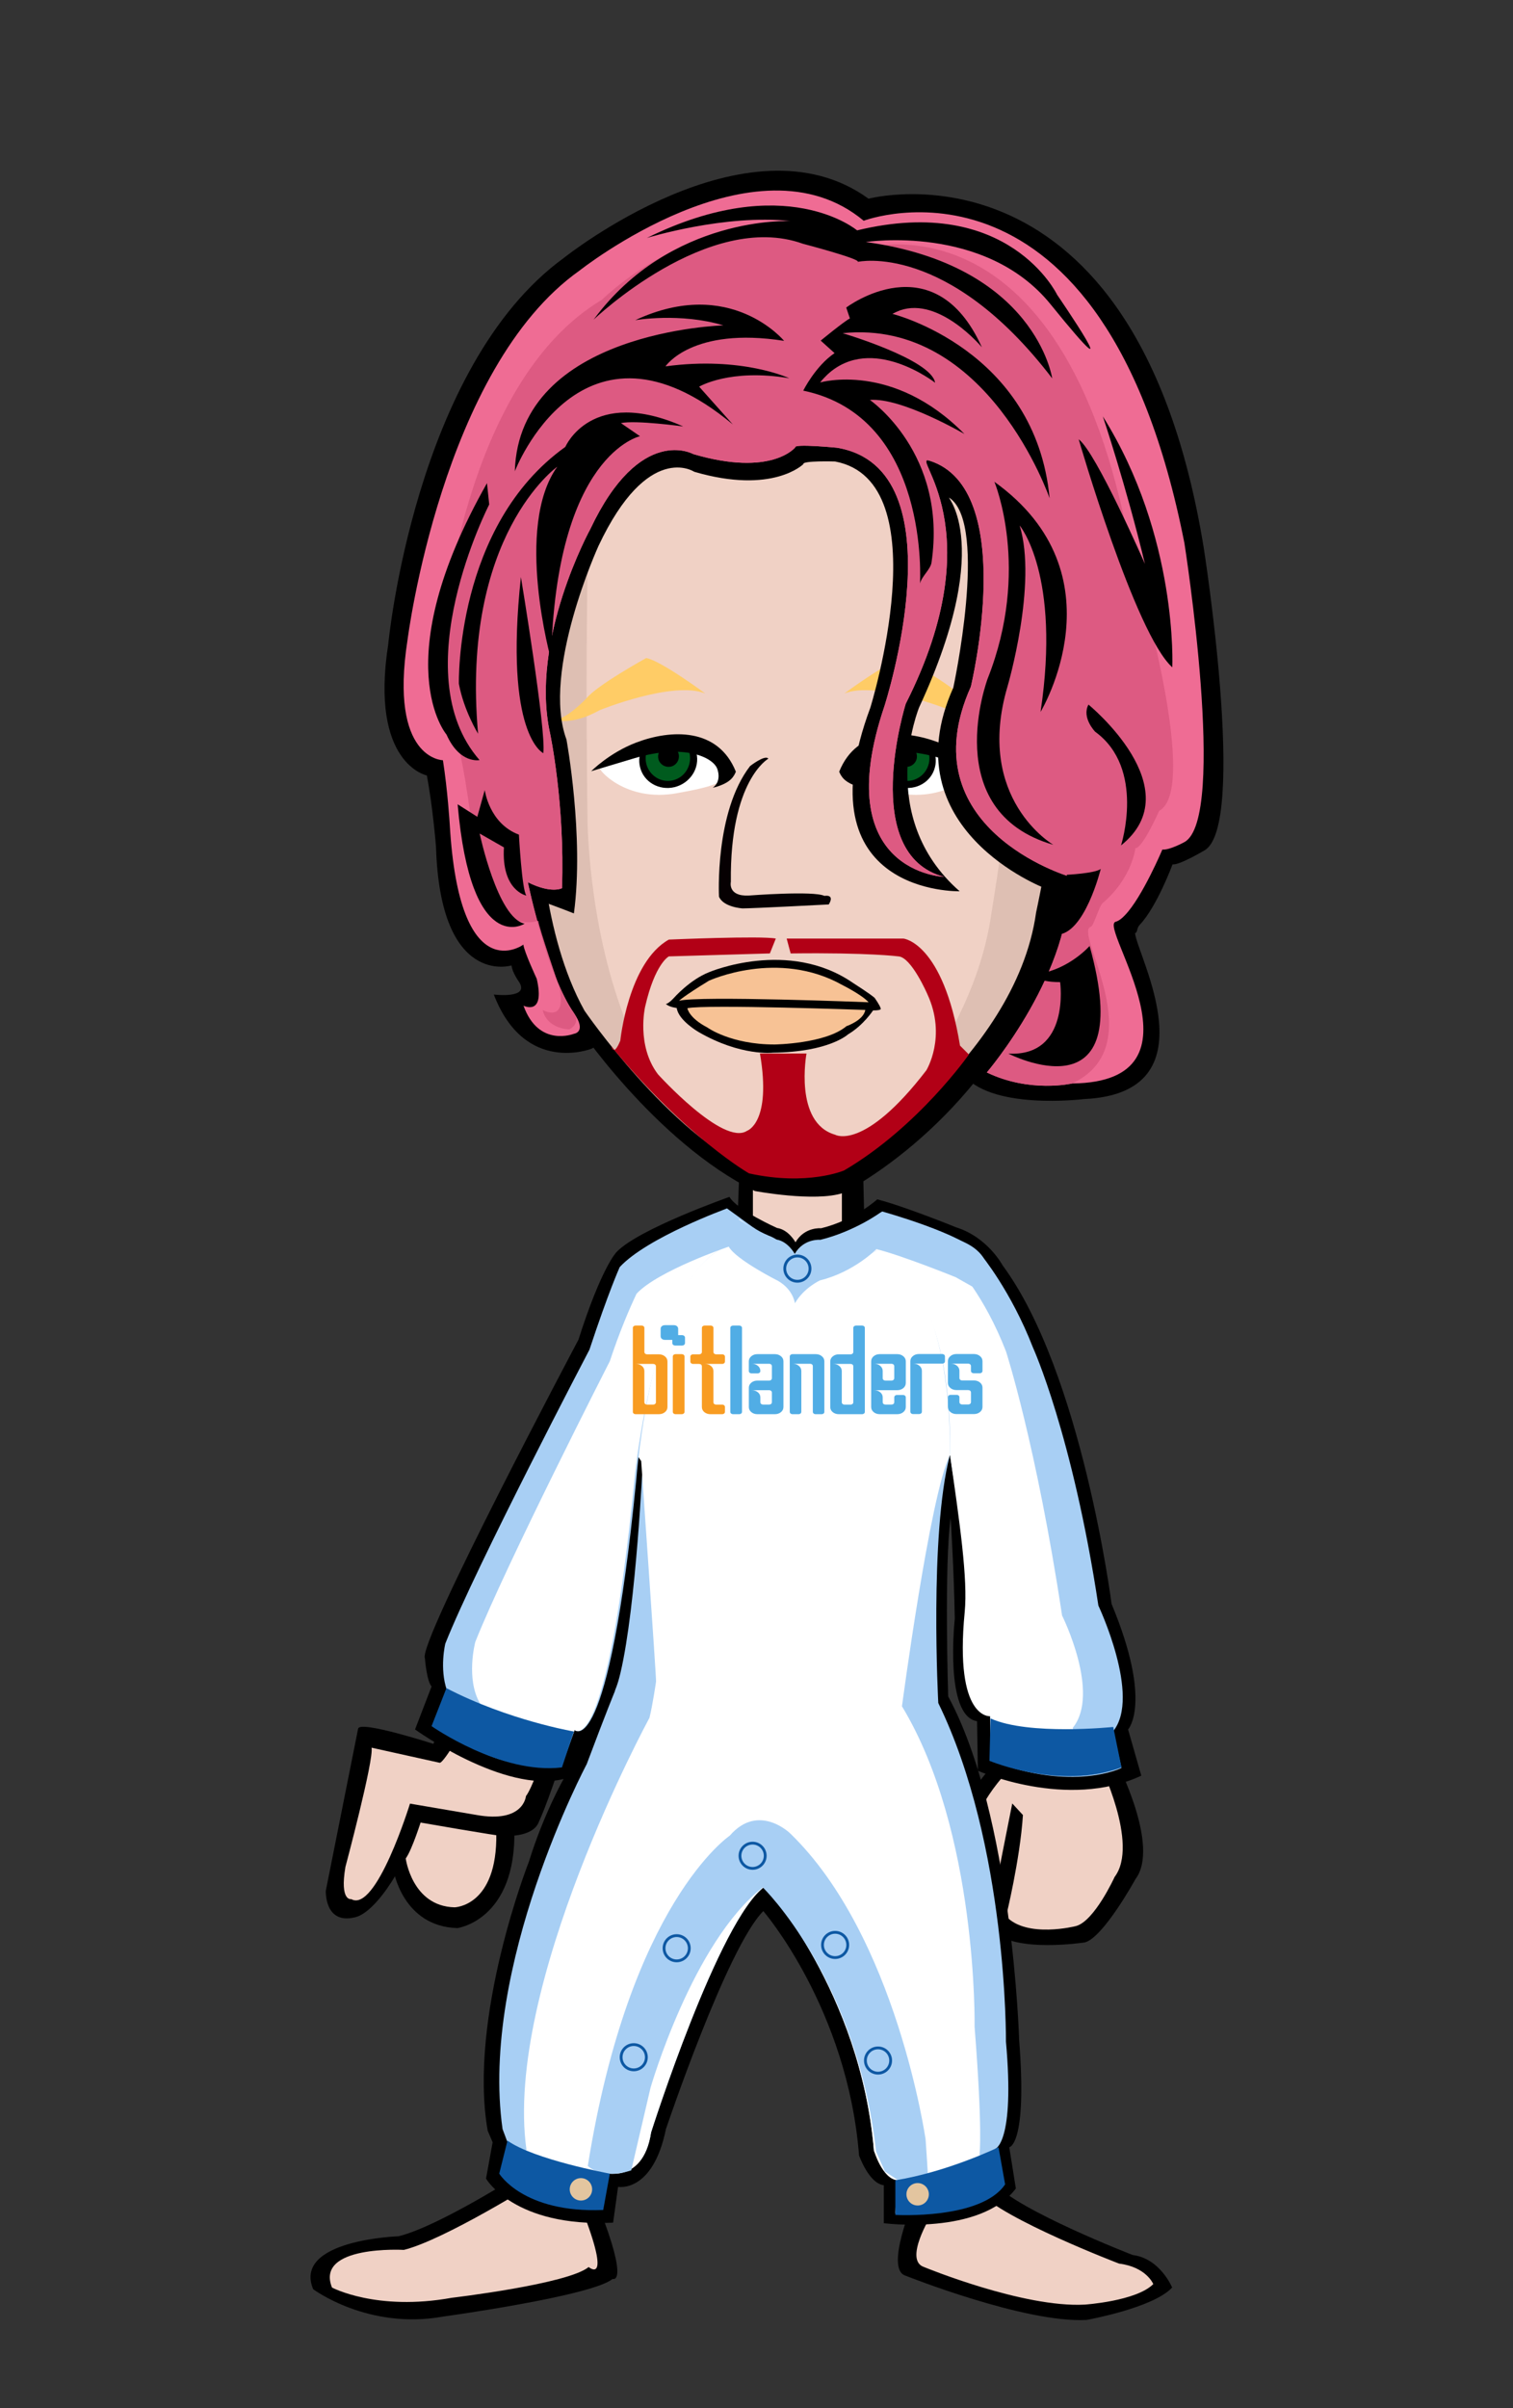 <?xml version="1.0" encoding="utf-8"?><!DOCTYPE svg PUBLIC "-//W3C//DTD SVG 1.1//EN" "http://www.w3.org/Graphics/SVG/1.1/DTD/svg11.dtd"><svg version="1.1" id="Layer_1" xmlns="http://www.w3.org/2000/svg" xmlns:xlink="http://www.w3.org/1999/xlink" x="0px" y="0px"  width="220px" height="350px" viewBox="0 0 220 350" enable-background="new 0 0 220 350" xml:space="preserve"><rect x="0" y="0" width="220" height="350" fill="#333333" stroke="none"/><g xmlns="http://www.w3.org/2000/svg" transform="translate(0, 60)" id="FullBodyTranslator"><g id='palm'><g id="Palm">
	<path d="M60.195,204.737c0,0-1.771,5.541-2.971,7.102c0,0,1.301,8.159,9.291,8.389c0,0,8.568-1.139,8.278-14.379L60.195,204.737z"
		/>
	<path fill="#F0D1C5" d="M61.314,204.397c0,0-1.39,4.461-2.319,5.711c0,0,0.909,6.949,7.101,7.1c0,0,6.239-0.1,6.069-10.74
		L61.314,204.397z"/>
</g></g><g xmlns="http://www.w3.org/2000/svg" transform="translate(-10,10)" id="HeldTranslator"><g id='held'></g></g><g id='body'><g id="MaleBody_x28_no_palm_x29__naked">
	<path d="M52.075,191.228l-4.7,23.57c0,0-0.221,5.021,4.33,3.84c3.15-0.818,7.75-8.209,9.051-13.818c0,0,12.09,2.109,12.359,2.021
		c0.09-0.029,4.16,0.311,5.17-1.891c2.09-4.58,6.779-18.12,16.619-58.341l-3.34-21.149c0,0-10.949,32.53-28.56,67.99
		C63.006,193.448,52.375,190.019,52.075,191.228z"/>
	<path d="M45.535,272.708c0,0,7.971,5.961,18.91,3.98c0,0,21.65-2.98,24.63-5.473c0,0,2.489,1-1.99-10.42
		c0,0,13.44-44.447,25.38-51.898c0,0,18.66,16.391,20.4,50.898c0,0-4.23,9.932-1.24,10.932c0,0,17.41,6.949,26.37,6.449
		c0,0,9.7-1.729,12.44-4.711c0,0-1.74-4.229-5.723-4.72c0,0-16.67-6.46-20.148-10.431c0,0,4.221-41.971-9.709-68.541
		c0,0-1.99-32.028,1-40.97c0,0,10.699-17.629,5.22-25.58c0,0-9.2-4.469-15.671-5.959l-0.25-6.949l-17.67,1.488l-0.239,6.451
		c0,0-12.44,5.219-15.431,7.699c0,0-3.229,16.391,2.24,25.33c0,0-1.99,26.319-0.5,34.771c0,0-11.689,13.409-17.66,70.771
		c0,0-11.949,7.698-17.92,9.188C57.975,265.019,42.555,265.509,45.535,272.708z"/>
	<path d="M107.484,106.089v10.931l-7.959,3.72c0,0,19.91,13.159,32.84-1.49l-6.711-2.729l-0.25-10.43L107.484,106.089
		L107.484,106.089z"/>
	<path fill="#FFD3A8" d="M109.725,114.777v3.971l-8.207,2.979c0,0,16.418,13.91,29.358-0.738l-7.96-0.5L109.725,114.777z"/>
	<path fill="#F0D1C5" d="M96.995,133.498c-1.851,8.24-17.239,63.37-20.521,67.55c0,0-0.3,3.99-7.229,2.73l-9.63-1.641
		c0,0-4.91,15.93-8.54,13.881c0,0-1.7,0.379-0.851-4.67c0,0,4.18-15.66,3.801-17.342l9.93,2.199c0,0,0.77,0.17,5.29-8.602
		c5.649-12.729,19.8-49.479,23.81-61.159c0,0,1.141-0.199,2.49,0.25C96.395,126.979,97.436,131.548,96.995,133.498z"/>
	<path d="M144.064,125.958c0,0,13.181,23.83,18.301,70.12c0,0,6.35,12.239,2.75,17.011c0,0-4.67,8.51-7.37,9.219
		c0,0-10.229,1.58-13.271-1.658c0,0-0.879-0.859-1.279-2.569c0,0-5.971-5.34-4.36-12.659c0,0,2.41-6.551,7.3-10.431
		c0,0,1.66-21.36-9.039-54.881C137.096,140.107,136.245,111.468,144.064,125.958z"/>
	<path fill="#F0D1C5" d="M149.645,145.229c0.041,0.09,1.092,4.221,1.131,4.319c0,0,3.812,7.5,9.07,46.711
		c0,0,5.84,11.76,2.229,16.529c0,0-2.94,6.449-5.64,7.15c0,0-7.11,1.818-10.143-1.42c0,0,2.03-8.23,2.45-14.723l-1.552-1.68
		c0,0-1.721,8.6-2.631,13.357c0,0-5.729-3.6-3.379-9.51c0,0,2.109-6.1,7.01-9.979c0,0,2.182-18.569-6.789-48.88
		c0,0-2.069-7-5.551-11.972c-4.979-11.42,0.09-11.739,3.979-9.93C143.564,126.948,147.195,140.52,149.645,145.229z"/>
	<path fill="#F0D1C5" d="M48.275,272.468c0,0,6.47,3.471,17.42,1.49c0,0,16.91-1.99,19.9-4.471c0,0,3.479,2.979-1-8.449
		c0,0,14.93-48.17,27.868-56.119c0,0,23.392,21.859,22.892,57.119c0,0-3.979,6.449-1,7.449c0,0,14.431,5.961,23.391,5.461
		c0,0,7.47-0.5,9.949-2.98c0,0-0.989-2.479-4.971-2.979c0,0-16.92-6.461-20.398-10.432c0,0,3.979-41.72-9.46-68.539
		c0,0-2.24-34.761,0.75-43.7c0,0,12.188-13.91,6.72-21.852c0,0-11.449-4.97-17.92-6.459v-9.931h-12.939v10.431
		c0,0-13.181,5.459-16.17,7.939c0,0-2.979,13.66,2.49,22.6c0,0-1.74,28.562-0.25,37c0,0-12.439,16.642-17.41,71.021
		c0,0-13.438,8.439-19.41,9.931C58.725,266.998,45.785,266.259,48.275,272.468z"/>
</g></g><g id='underwear'><g id="Underwear_default">
	<path fill="#EEEEEC" stroke="#000000" d="M94.375,183.761l-0.125,2.5l-3,5.605l17.24,17.302l3.871-2.532l2.854,2.168
		c0,0,7.264-7.012,11.426-9.728c4.159-2.716,8.905-4.873,8.905-4.873l-2.019-4.537l-0.336-2.856c0,0-11.375,0.076-19.408-0.299
		C105.749,186.136,94.375,183.761,94.375,183.761z"/>
	<polygon fill="#FCAF3E" points="106.419,188.966 107.465,192.249 105.318,194.739 108.805,195.032 110.755,197.963 
		111.861,194.854 115.216,194.177 112.415,191.968 112.538,188.618 109.697,190.358 	"/>
	<polygon fill="#FCAF3E" points="95.529,187.405 96.081,189.134 94.951,190.442 96.786,190.599 97.812,192.142 98.396,190.504 
		100.161,190.147 98.686,188.983 98.75,187.222 97.254,188.138 	"/>
	<polygon fill="#FCAF3E" points="123.955,191.302 124.333,192.489 123.557,193.392 124.818,193.497 125.523,194.558 
		125.925,193.433 127.139,193.187 126.125,192.388 126.169,191.176 125.141,191.806 	"/>
	<polygon fill="#FCAF3E" points="116.716,191.325 117.039,192.34 116.376,193.108 117.453,193.2 118.057,194.104 118.398,193.146 
		119.436,192.937 118.568,192.252 118.607,191.218 117.729,191.756 	"/>
	<polygon fill="#FCAF3E" points="103.757,196.205 104.075,197.206 103.422,197.964 104.484,198.054 105.077,198.944 
		105.416,197.999 106.438,197.792 105.584,197.12 105.621,196.101 104.755,196.63 	"/>
	<polygon fill="#FCAF3E" points="102.25,187.328 102.568,188.329 101.915,189.087 102.977,189.177 103.57,190.067 103.909,189.122 
		104.93,188.915 104.077,188.243 104.113,187.224 103.248,187.753 	"/>
	<polygon fill="#FCAF3E" points="128.35,187.487 128.814,188.95 127.859,190.058 129.412,190.188 130.277,191.49 130.773,190.108 
		132.264,189.806 131.02,188.824 131.072,187.335 129.809,188.108 	"/>
	<polygon fill="#FCAF3E" points="114.029,198.558 114.264,199.291 113.784,199.847 114.562,199.912 114.997,200.565 
		115.245,199.872 115.993,199.722 115.368,199.228 115.396,198.479 114.762,198.869 	"/>
	<polygon fill="#FCAF3E" points="122.578,187.681 122.812,188.414 122.333,188.97 123.111,189.035 123.546,189.688 123.794,188.995 
		124.542,188.844 123.917,188.351 123.943,187.604 123.311,187.992 	"/>
	<polygon fill="#FCAF3E" points="100.248,193.808 100.488,194.56 99.996,195.13 100.795,195.196 101.242,195.868 101.496,195.155 
		102.264,195.001 101.621,194.495 101.648,193.728 100.999,194.128 	"/>
	<polygon fill="#FCAF3E" points="117.854,187.655 118.093,188.408 117.602,188.979 118.398,189.045 118.848,189.717 
		119.102,189.004 119.868,188.851 119.227,188.343 119.254,187.575 118.604,187.976 	"/>
	<polygon fill="#FCAF3E" points="107.422,199.513 108.009,201.356 106.805,202.754 108.762,202.919 109.857,204.563 
		110.479,202.815 112.361,202.438 110.787,201.196 110.857,199.317 109.262,200.297 	"/>
	<polygon fill="#FCAF3E" points="118.218,195.095 118.805,196.938 117.602,198.336 119.559,198.501 120.652,200.146 
		121.275,198.397 123.157,198.021 121.583,196.778 121.654,194.899 120.059,195.879 	"/>
</g></g><g id='socks'></g><g id='shoes'></g><g id='bottom'></g><g id='top'><polygon fill-rule="evenodd" clip-rule="evenodd" fill="#F3DCAA" points="116.512,175.035 114.502,175.605 117.801,178.955 
		118.012,176.314 	"/>
	<path fill-rule="evenodd" clip-rule="evenodd" d="M70.672,256.635c0,0,4.08,7.12,18.479,6.4l0.72-5.2c0,0,5.041,0.96,6.961-8.399
		c0,0,8.879-26.4,14.16-31.681c0,0,12.239,14.16,13.92,35.521c0,0,1.439,4.08,3.6,4.32v5.52c0,0,14,1.84,19.199-5.04l-0.959-6
		c0,0,2.64-0.24,1.439-15.601c0,0-0.96-32.64-10.32-49.92c0,0-0.6-19.199,0.36-25.92c0,0,0.479,7.44,0.601,14.641
		c0,0-1.561,14.16,3.239,14.88l0.12,7.2c0,0,12.96,5.76,23.76,0.72l-1.92-6.72c0,0,3.6-3.84-2.4-18.24c0,0-4.319-33.6-15.84-49.2
		c0,0-2.16-4.08-6.72-5.521c0,0-7.68-3.119-11.521-4.08c0,0-3.239,3-8.159,4.201c0,0-2.399-0.24-3.72,2.039c0,0-1-1.84-2.68-2.08
		c0,0-5.841-2.6-6.921-4.52c0,0-13.319,4.68-16.44,8.04c0,0-2.159,2.16-5.52,12.72c0,0-23.52,44.28-22.32,46.32
		c0,0,0.24,3.24,0.961,4.08l-2.4,6.24c0,0,12.96,9.359,21.6,7.199c0,0-2.88,5.041-5.039,12c0,0-8.881,22.561-6,39.121l0.719,1.68
		L70.672,256.635z"/>
	<path fill-rule="evenodd" clip-rule="evenodd" fill="#A8CFF4" d="M73.551,255.314c0,0,2.4,4.92,13.32,5.521l0.36-5.399
		c0,0,6.24,2.399,7.44-5.521c0,0,9.84-30.96,16.56-35.76c0,0,13.92,15.36,15.84,38.399c0,0,1.8,4.08,3.96,4.32v4.32
		c0,0,9,1.8,14.28-3.721l-0.601-5.16c0,0,2.881-0.84,1.561-15.6c0,0,0.24-28.56-9.84-49.199c0,0-1.32-24.48,1.68-36
		c0,0,15.84-8.281,5.16-26.281c0,0-1.68-3.119-5.16-5.399c0,0-6.24-2.64-10.08-3.601c0,0,0,1.761-6.48,3.841
		c0,0-3.959,0.239-6.239,4.08c-0.08,0.14,0-0.021-0.399-0.08c0,0-0.32-1.8-3.32-3.88c0,0-4.68-2.52-5.76-4.44
		c0,0-11.16,5.16-14.281,8.521c0,0-1.079,1.92-4.439,12.479c0,0,0.84,4.56,6.36,15.601c0,0-0.96,21-3.24,30.72
		c-0.479,2.04-0.78,2.42-0.84,2.76c0,0-1.2,2.88-4.08,10.56c0,0-15.601,29.281-12.24,53.041l0.72,1.92L73.551,255.314z"/>
	<path fill-rule="evenodd" clip-rule="evenodd" fill="#FFFFFF" d="M73.672,254.955c0,0,2.64,5.76,13.68,5.279v-4.559
		c0,0,6.12,2.159,7.32-5.761c0,0,9.84-30.96,16.56-35.76c0,0,13.92,15.36,15.84,38.399c0,0,1.2,4.08,3.36,4.32l-0.24,4.801
		c0,0,8.4,0.719,13.2-3.601l-0.96-5.04c0,0,0.48-3.12-0.721-18.48c0,0,0.48-28.32-10.56-46.56c0,0,4.08-30.72,6.96-36.479
		c0,0,16.2-11.041,4.68-26.641c0,0-1.56-3.12-4.68-5.04c0,0-5.52-2.04-9.359-3c0,0-0.48,1.56-7.201,3.72c0,0-3.239,0.36-6.239,3.601
		c-0.11,0.12,0-0.021-0.399-0.08c0,0-0.92-1.56-3.92-3.64c0,0-2.521-1.681-5.521-3.961c0,0-10.8,4.561-13.921,7.92
		c0,0-1.079,1.08-4.439,11.641c0,0-2.88,3.48,6.12,16.32c0,0,2.22,31.699,2.16,32.039c0,0-0.479,3.36-0.96,5.281
		c0,0-21.24,39-17.881,62.76l-1.92,2.039L73.672,254.955z"/>
	<path fill-rule="evenodd" clip-rule="evenodd" fill="#A8CFF4" d="M114.832,122.715c-0.721-2.4-3.041-3.119-3.041-3.119
		c-2.08-0.881-2.26-1.24-6.08-3.961c0,0-11.6,4.2-15.6,8.521c0,0-1.6,3.521-4.4,12c0,0-16.479,31.44-20.959,42.72
		c0,0-0.881,3.6,0.24,6.801l-2.121,5.199c0,0,9.601,6.48,18.76,5.92l1.92-5.359c0,0,4.881,4.959,8.961-36.32
		c0,0,2.08-30,13.439-34.08c0,0,3.94,3.88,9.041,3.279C115.312,124.275,115.021,123.355,114.832,122.715z"/>
	<path fill-rule="evenodd" clip-rule="evenodd" fill="#FFFFFF" d="M113.512,120.915c-1.32-1.56-2.76-1.2-6-3.72
		c0,0-9.08,2.88-13.08,7.199c0,0-2.96,4.961-5.76,13.44c0,0-15.08,29.521-19.561,40.8c0,0-1.439,5.4,0.721,9l-2.521,5.521
		c0,0,5.28,4.079,14.319,3.64l1.92-5.359c0,0,4.641,4.72,8.721-36.561c0,0,2.88-30.12,13.68-33.84c0,0,3.94,3.88,9.041,3.279
		C115.312,124.275,114.992,122.665,113.512,120.915z"/>
	<path fill-rule="evenodd" clip-rule="evenodd" fill="#A8CFF4" d="M115.642,123.195c1.11-2.641,4.71-3.12,4.71-3.12
		c2-0.72,4.1-1.28,7.92-4c0,0,11.88,3.28,14.4,6.319c0,0,4.32,5.201,7.52,13.44c0,0,5.76,12.64,9.52,37.521
		c0,0,6.24,13.199,2.16,18.24l1.2,5.359c0,0-6.96,3.52-18.96-1.04l-0.16-6.56c0,0-4.479,0.16-2.959-15.521
		c0.469-4.86-1.441-12.479-2.881-22.56c0,0,0.87-22.961-9.84-30c0,0-5.76,4-13.12,2.959
		C114.832,124.186,115.381,123.814,115.642,123.195z"/>
	<path fill-rule="evenodd" clip-rule="evenodd" fill="#FFFFFF" d="M115.642,123.195c1.11-2.641,4.71-3.12,4.71-3.12
		c2-0.72,1.92-0.12,5.76-2.399c0,0,9.12,2.639,12.96,6.359c0,0,4,4.12,7.2,12.359c0,0,4.4,13.521,8.16,38.4
		c0,0,5.64,11.28,1.561,16.32l1.079,6.84c0,0-2.64,0.96-12.96-2.04l-0.119-6.479c0,0-5.24,0.56-3.721-15.121
		c0.471-4.859-0.721-12.959-2.16-23.039c0,0,1.2-23.521-10.68-29.521c0,0-4.92,3.521-12.28,2.479
		C114.832,124.186,115.381,123.814,115.642,123.195z"/>
	<path fill-rule="evenodd" clip-rule="evenodd" fill="#A8CFF4" d="M106.111,206.795c0,0-14.55,9.74-20.64,48c0,0,2,2.08,6.319,0.641
		l2.801-12c0,0,6.119-21.211,16.32-29.121c0,0,13.6,13.121,16.479,38.4l1.28,2.881l1.92,1.279c0,0,3.959,0.32,4.32-0.641
		c0.039-0.109-0.32-5.279-0.32-5.279s-4.2-29.48-19.68-44.48C114.912,206.475,110.3,201.94,106.111,206.795z"/>
	<path fill-rule="evenodd" clip-rule="evenodd" fill="#0D58A3" d="M107.392,209.715c0-1.13,0.909-2.039,2.04-2.039
		c1.13,0,2.04,0.909,2.04,2.039c0,1.131-0.91,2.04-2.04,2.04C108.301,211.755,107.392,210.846,107.392,209.715z"/>
	<circle fill-rule="evenodd" clip-rule="evenodd" fill="#A8CFF4" cx="109.431" cy="209.715" r="1.63"/>
	<path fill-rule="evenodd" clip-rule="evenodd" fill="#0D58A3" d="M125.631,239.475c0-1.129,0.91-2.039,2.041-2.039
		c1.129,0,2.039,0.91,2.039,2.039c0,1.131-0.91,2.041-2.039,2.041C126.541,241.516,125.631,240.605,125.631,239.475z"/>
	<circle fill-rule="evenodd" clip-rule="evenodd" fill="#A8CFF4" cx="127.671" cy="239.475" r="1.63"/>
	<path fill-rule="evenodd" clip-rule="evenodd" fill="#0D58A3" d="M119.392,222.676c0-1.131,0.909-2.041,2.04-2.041
		c1.13,0,2.04,0.91,2.04,2.041c0,1.129-0.91,2.039-2.04,2.039C120.301,224.715,119.392,223.805,119.392,222.676z"/>
	<circle fill-rule="evenodd" clip-rule="evenodd" fill="#A8CFF4" cx="121.431" cy="222.676" r="1.63"/>
	<path fill-rule="evenodd" clip-rule="evenodd" fill="#0D58A3" d="M96.352,223.155c0-1.13,0.91-2.04,2.04-2.04s2.04,0.91,2.04,2.04
		s-0.91,2.04-2.04,2.04S96.352,224.285,96.352,223.155z"/>
	<circle fill-rule="evenodd" clip-rule="evenodd" fill="#A8CFF4" cx="98.392" cy="223.155" r="1.63"/>
	<path fill-rule="evenodd" clip-rule="evenodd" fill="#0D58A3" d="M90.111,238.995c0-1.13,0.91-2.04,2.04-2.04s2.04,0.91,2.04,2.04
		s-0.91,2.04-2.04,2.04S90.111,240.125,90.111,238.995z"/>
	<circle fill-rule="evenodd" clip-rule="evenodd" fill="#A8CFF4" cx="92.151" cy="238.995" r="1.63"/>
	<path fill-rule="evenodd" clip-rule="evenodd" fill="#0D58A3" d="M64.912,185.355l-2.16,5.52c0,0,10.08,7.08,18.959,6l1.74-5.22
		C83.451,191.655,73.912,190.035,64.912,185.355z"/>
	<path fill-rule="evenodd" clip-rule="evenodd" fill="#0D58A3" d="M144.031,189.755l-0.16,6.16c0,0,10.32,4.319,19.2,0.96l-1.2-5.88
		C161.871,190.995,149.551,192.275,144.031,189.755z"/>
	<path fill-rule="evenodd" clip-rule="evenodd" fill="#0D58A3" d="M73.791,251.115l-1.199,4.8c0,0,3.479,5.761,15.119,5.28
		l0.961-5.28C88.672,255.915,77.631,253.875,73.791,251.115z"/>
	<path fill-rule="evenodd" clip-rule="evenodd" fill="#0D58A3" d="M82.432,258.195c0-1.131,0.91-2.04,2.04-2.04
		s2.04,0.909,2.04,2.04c0,1.13-0.91,2.039-2.04,2.039S82.432,259.325,82.432,258.195z"/>
	<circle fill-rule="evenodd" clip-rule="evenodd" fill="#E3C59F" cx="84.472" cy="258.195" r="1.63"/>
	<path fill-rule="evenodd" clip-rule="evenodd" fill="#0D58A3" d="M130.191,256.875v5.04c0,0,12.48,0.72,15.96-4.44l-0.96-5.399
		C145.191,252.075,137.752,255.676,130.191,256.875z"/>
	<path fill-rule="evenodd" clip-rule="evenodd" fill="#0D58A3" d="M131.392,258.915c0-1.13,0.909-2.04,2.04-2.04
		c1.13,0,2.04,0.91,2.04,2.04s-0.91,2.04-2.04,2.04C132.301,260.955,131.392,260.045,131.392,258.915z"/>
	<circle fill-rule="evenodd" clip-rule="evenodd" fill="#E3C59F" cx="133.431" cy="258.915" r="1.63"/>
	<g>
		<path fill="#A8CFF4" d="M92.558,128.029c3.121-3.36,13.404-6.842,13.404-6.842c1.08,1.92,7.189,4.982,7.189,4.982
			c2.222,1.293,2.433,3.247,2.433,3.247c1.32-2.279,3.667-3.334,3.667-3.334c4.92-1.201,8.19-4.536,8.19-4.536
			c3.841,0.961,11.521,4.08,11.521,4.08c3.667,2.068,3.667,2.068,3.667,2.068l0.918-3.314c0,0-0.025-2.866-4.585-4.307
			c0,0-7.09-2.879-10.931-3.84c0,0-3.829,2.76-8.749,3.961c0,0-2.399-0.24-3.72,2.039c0,0-1-1.84-2.68-2.08
			c0,0-6.092-2.6-7.172-4.52c0,0-11.426,6.062-12.984,7.115S92.558,128.029,92.558,128.029z"/>
	</g>
	<path fill-rule="evenodd" clip-rule="evenodd" fill="#0D58A3" d="M113.905,124.38c0-1.13,0.909-2.039,2.04-2.039
		c1.13,0,2.04,0.909,2.04,2.039c0,1.131-0.91,2.04-2.04,2.04C114.814,126.42,113.905,125.511,113.905,124.38z"/>
	<circle fill-rule="evenodd" clip-rule="evenodd" fill="#A8CFF4" cx="115.945" cy="124.38" r="1.63"/>
	<g id="layer1_5_" transform="translate(-16,-423.362)">
		<path id="path3055_3_" fill="#F89C22" d="M111.376,561.94c0-0.107-0.042-0.188-0.121-0.253c-0.073-0.066-0.176-0.095-0.3-0.095
			h-2.517c0.357,0,0.655,0.097,0.897,0.298c0.241,0.2,0.36,0.448,0.36,0.745v4.523c0,0.105,0.039,0.188,0.116,0.252
			c0.078,0.064,0.179,0.098,0.302,0.098h0.841c0.124,0,0.227-0.033,0.3-0.098c0.079-0.063,0.121-0.146,0.121-0.252V561.94
			L111.376,561.94z M111.793,560.198c0.356,0,0.657,0.101,0.896,0.301c0.24,0.196,0.362,0.447,0.362,0.742v6.616
			c0,0.295-0.122,0.543-0.362,0.743c-0.239,0.199-0.54,0.3-0.896,0.3h-3.354c-0.125,0-0.227-0.033-0.301-0.097
			c-0.082-0.064-0.118-0.148-0.118-0.252v-12.183c0-0.104,0.036-0.188,0.118-0.252c0.074-0.064,0.176-0.098,0.301-0.098h0.839
			c0.123,0,0.225,0.033,0.303,0.098c0.076,0.064,0.116,0.147,0.116,0.252v3.479c0,0.104,0.039,0.188,0.116,0.255
			c0.078,0.062,0.179,0.095,0.302,0.095H111.793"/>
		<path id="path3057_3_" fill="#F89C22" d="M114.255,560.173c-0.126,0-0.228,0.034-0.307,0.099
			c-0.078,0.066-0.118,0.151-0.118,0.254v8.026c0,0.104,0.04,0.188,0.118,0.252c0.079,0.063,0.181,0.097,0.307,0.097h0.85
			c0.128,0,0.229-0.033,0.311-0.097c0.077-0.064,0.117-0.148,0.117-0.252v-8.026c0-0.103-0.04-0.188-0.117-0.254
			c-0.081-0.064-0.183-0.099-0.311-0.099H114.255"/>
		<path id="path3059_3_" fill="#F89C22" d="M119.316,556.019c0.125,0,0.228,0.033,0.303,0.098c0.079,0.064,0.118,0.147,0.118,0.252
			v3.479c0,0.104,0.04,0.188,0.116,0.255c0.076,0.062,0.177,0.095,0.303,0.095h0.837c0.127,0,0.226,0.033,0.304,0.098
			c0.078,0.063,0.116,0.146,0.116,0.249v0.696c0,0.104-0.038,0.187-0.116,0.252c-0.078,0.064-0.177,0.1-0.304,0.1h-2.515
			c0.355,0,0.656,0.097,0.897,0.298c0.238,0.2,0.361,0.448,0.361,0.745v4.523c0,0.105,0.04,0.188,0.116,0.252
			c0.076,0.064,0.177,0.098,0.303,0.098h0.837c0.127,0,0.226,0.033,0.304,0.097c0.078,0.064,0.116,0.145,0.116,0.252v0.694
			c0,0.104-0.038,0.188-0.116,0.252c-0.078,0.063-0.177,0.097-0.304,0.097h-1.677c-0.357,0-0.656-0.101-0.896-0.3
			c-0.241-0.2-0.359-0.448-0.359-0.743v-5.917c0-0.107-0.041-0.188-0.116-0.253c-0.079-0.066-0.18-0.095-0.307-0.095H116.8
			c-0.126,0-0.225-0.035-0.302-0.1c-0.079-0.065-0.116-0.147-0.116-0.252v-0.696c0-0.103,0.037-0.186,0.116-0.249
			c0.077-0.064,0.176-0.098,0.302-0.098h0.838c0.127,0,0.228-0.033,0.307-0.095c0.075-0.066,0.116-0.15,0.116-0.255v-3.479
			c0-0.104,0.037-0.188,0.114-0.252c0.079-0.064,0.179-0.098,0.304-0.098H119.316"/>
		<path id="path3061_3_" fill="#51ADE5" d="M123.469,556.019c0.127,0,0.229,0.033,0.306,0.098c0.081,0.064,0.119,0.147,0.119,0.252
			v12.183c0,0.104-0.038,0.188-0.119,0.252c-0.077,0.063-0.179,0.097-0.306,0.097h-0.851c-0.127,0-0.228-0.033-0.307-0.097
			c-0.08-0.064-0.119-0.148-0.119-0.252v-12.183c0-0.104,0.039-0.188,0.119-0.252c0.079-0.064,0.18-0.098,0.307-0.098H123.469"/>
		<path id="path3063_3_" fill="#51ADE5" d="M128.239,565.757c0-0.101-0.038-0.184-0.116-0.248c-0.076-0.065-0.178-0.099-0.302-0.099
			h-2.516c0.356,0,0.657,0.101,0.897,0.303c0.241,0.199,0.359,0.449,0.359,0.744v0.698c0,0.103,0.038,0.189,0.119,0.254
			c0.076,0.063,0.176,0.094,0.3,0.094h0.84c0.124,0,0.224-0.03,0.302-0.094c0.078-0.064,0.116-0.151,0.116-0.254V565.757z
			 M128.659,560.173c0.358,0,0.656,0.103,0.899,0.303c0.24,0.201,0.358,0.449,0.358,0.746v6.632c0,0.298-0.118,0.546-0.358,0.747
			c-0.243,0.199-0.541,0.3-0.899,0.3h-2.516c-0.356,0-0.657-0.101-0.896-0.3c-0.241-0.201-0.36-0.449-0.36-0.747v-2.792
			c0-0.298,0.119-0.546,0.36-0.746c0.239-0.202,0.54-0.299,0.896-0.299h1.678c0.124,0,0.224-0.032,0.302-0.1
			c0.078-0.066,0.116-0.147,0.116-0.251v-1.742c0-0.107-0.038-0.19-0.116-0.254c-0.078-0.064-0.178-0.099-0.302-0.099h-2.516
			c0.356,0,0.657,0.1,0.897,0.299c0.241,0.202,0.359,0.453,0.359,0.749c0,0.103-0.04,0.188-0.115,0.251
			c-0.078,0.064-0.179,0.099-0.304,0.099h-0.838c-0.125,0-0.227-0.034-0.303-0.099c-0.079-0.063-0.116-0.148-0.116-0.251v-1.397
			c0-0.297,0.119-0.545,0.36-0.746c0.239-0.2,0.54-0.303,0.896-0.303H128.659"/>
		<path id="path3065_3_" fill="#51ADE5" d="M135.87,568.552c0,0.104-0.037,0.188-0.114,0.252c-0.081,0.063-0.181,0.097-0.304,0.097
			h-0.839c-0.124,0-0.226-0.033-0.305-0.097c-0.076-0.064-0.117-0.148-0.117-0.252v-6.628c0-0.107-0.035-0.19-0.113-0.254
			c-0.077-0.064-0.182-0.099-0.304-0.099h-2.517c0.356,0,0.656,0.1,0.896,0.299c0.242,0.202,0.363,0.453,0.363,0.749v5.933
			c0,0.104-0.04,0.188-0.118,0.252c-0.076,0.063-0.178,0.097-0.301,0.097h-0.841c-0.125,0-0.227-0.033-0.304-0.097
			c-0.076-0.064-0.116-0.148-0.116-0.252v-8.026c0-0.103,0.04-0.188,0.116-0.254c0.077-0.064,0.179-0.099,0.304-0.099h3.354
			c0.359,0,0.656,0.103,0.898,0.303c0.24,0.201,0.359,0.449,0.359,0.746V568.552"/>
		<path id="path3067_3_" fill="#51ADE5" d="M140.075,561.94c0-0.107-0.038-0.188-0.115-0.253c-0.08-0.066-0.179-0.095-0.304-0.095
			h-2.515c0.356,0,0.654,0.097,0.896,0.298c0.241,0.2,0.363,0.448,0.363,0.745v4.523c0,0.105,0.038,0.188,0.116,0.252
			c0.076,0.064,0.176,0.098,0.303,0.098h0.837c0.125,0,0.224-0.033,0.304-0.098c0.077-0.063,0.115-0.146,0.115-0.252V561.94
			L140.075,561.94z M141.335,556.019c0.126,0,0.222,0.033,0.304,0.098c0.077,0.064,0.113,0.147,0.113,0.252v12.183
			c0,0.104-0.036,0.188-0.113,0.252c-0.082,0.063-0.178,0.097-0.304,0.097h-3.355c-0.358,0-0.655-0.101-0.897-0.3
			c-0.239-0.2-0.36-0.448-0.36-0.743v-6.616c0-0.295,0.121-0.546,0.36-0.742c0.242-0.2,0.539-0.301,0.897-0.301h1.677
			c0.125,0,0.224-0.033,0.304-0.095c0.076-0.066,0.115-0.15,0.115-0.255v-3.479c0-0.104,0.041-0.188,0.117-0.252
			c0.078-0.064,0.179-0.098,0.304-0.098H141.335"/>
		<path id="path3069_3_" fill="#51ADE5" d="M146.03,561.924c0-0.107-0.042-0.19-0.119-0.254c-0.073-0.064-0.179-0.099-0.302-0.099
			h-2.518c0.357,0,0.658,0.1,0.897,0.299c0.242,0.202,0.362,0.453,0.362,0.749v1.047c0,0.104,0.038,0.187,0.118,0.251
			c0.075,0.067,0.176,0.1,0.301,0.1h0.839c0.123,0,0.229-0.032,0.302-0.1c0.077-0.064,0.119-0.147,0.119-0.251V561.924
			L146.03,561.924z M147.707,564.363c0,0.299-0.121,0.548-0.362,0.748c-0.242,0.199-0.54,0.299-0.896,0.299h-3.356
			c0.357,0,0.658,0.101,0.897,0.303c0.242,0.199,0.362,0.449,0.362,0.744v0.698c0,0.103,0.038,0.189,0.118,0.254
			c0.075,0.063,0.176,0.094,0.301,0.094h0.839c0.123,0,0.229-0.03,0.302-0.094c0.077-0.064,0.119-0.151,0.119-0.254v-0.698
			c0-0.104,0.037-0.186,0.115-0.251s0.18-0.1,0.303-0.1h0.837c0.126,0,0.227,0.034,0.307,0.1c0.076,0.065,0.113,0.147,0.113,0.251
			v1.396c0,0.298-0.119,0.546-0.36,0.747c-0.242,0.199-0.54,0.3-0.896,0.3h-2.518c-0.356,0-0.653-0.101-0.897-0.3
			c-0.24-0.201-0.359-0.449-0.359-0.747v-6.632c0-0.297,0.119-0.545,0.359-0.746c0.244-0.2,0.541-0.303,0.897-0.303h2.518
			c0.356,0,0.654,0.103,0.896,0.303c0.241,0.201,0.362,0.449,0.362,0.746V564.363"/>
		<path id="path3071_3_" fill="#51ADE5" d="M148.79,568.882c-0.122,0-0.226-0.03-0.302-0.098c-0.076-0.063-0.117-0.148-0.117-0.25
			v-7.331c0-0.298,0.12-0.548,0.362-0.746c0.24-0.2,0.538-0.302,0.897-0.302h3.351c0.126,0,0.228,0.033,0.304,0.098
			c0.077,0.063,0.119,0.148,0.119,0.252v0.698c0,0.103-0.042,0.189-0.119,0.255c-0.076,0.063-0.178,0.093-0.304,0.093h-4.191
			c0.359,0,0.656,0.102,0.896,0.303c0.242,0.201,0.364,0.451,0.364,0.745v5.936c0,0.102-0.04,0.187-0.118,0.25
			c-0.079,0.067-0.18,0.098-0.301,0.098H148.79"/>
		<path id="path3073_3_" fill="#51ADE5" d="M157.601,560.155c0.36,0,0.658,0.102,0.898,0.302c0.243,0.198,0.362,0.448,0.362,0.746
			v1.396c0,0.105-0.039,0.19-0.115,0.254c-0.08,0.064-0.18,0.097-0.304,0.097h-0.842c-0.121,0-0.221-0.032-0.301-0.097
			c-0.076-0.063-0.117-0.148-0.117-0.254v-0.696c0-0.104-0.039-0.188-0.116-0.253c-0.077-0.063-0.178-0.099-0.303-0.099h-2.514
			c0.356,0,0.655,0.102,0.895,0.303c0.241,0.201,0.36,0.451,0.36,0.745v1.049c0,0.103,0.04,0.187,0.121,0.251
			c0.074,0.062,0.177,0.097,0.299,0.097h1.676c0.36,0,0.658,0.101,0.898,0.301c0.243,0.2,0.362,0.45,0.362,0.746v2.791
			c0,0.299-0.119,0.549-0.362,0.751c-0.24,0.198-0.538,0.298-0.898,0.298h-2.512c-0.362,0-0.658-0.1-0.897-0.298
			c-0.243-0.202-0.363-0.452-0.363-0.751v-1.395c0-0.105,0.039-0.188,0.117-0.251c0.077-0.065,0.18-0.099,0.305-0.099h0.839
			c0.121,0,0.223,0.033,0.302,0.099c0.079,0.063,0.114,0.146,0.114,0.251v0.699c0,0.103,0.04,0.186,0.121,0.25
			c0.074,0.066,0.177,0.099,0.299,0.099h0.839c0.125,0,0.226-0.032,0.303-0.099c0.077-0.064,0.116-0.147,0.116-0.25v-1.396
			c0-0.104-0.039-0.186-0.116-0.254c-0.077-0.063-0.178-0.095-0.303-0.095h-1.675c-0.362,0-0.658-0.101-0.897-0.302
			c-0.243-0.2-0.363-0.447-0.363-0.745v-3.143c0-0.298,0.12-0.548,0.363-0.746c0.239-0.2,0.535-0.302,0.897-0.302H157.601"/>
		<path id="path3075_3_" fill="#51ADE5" d="M115.141,557.406c0.137,0,0.247,0.033,0.335,0.105c0.084,0.067,0.128,0.16,0.128,0.273
			v0.762c0,0.115-0.044,0.207-0.128,0.276c-0.088,0.068-0.198,0.104-0.335,0.104h-0.92c-0.137,0-0.25-0.036-0.335-0.104
			c-0.086-0.069-0.128-0.161-0.128-0.276v-0.762c0-0.113,0.042-0.206,0.128-0.273c0.085-0.072,0.198-0.105,0.335-0.105H115.141"/>
		<path id="path3077_3_" fill="#51ADE5" d="M112.695,555.961c-0.188,0-0.342,0.049-0.46,0.148c-0.117,0.099-0.176,0.228-0.176,0.385
			v1.067c0,0.161,0.059,0.29,0.176,0.388c0.118,0.102,0.271,0.148,0.46,0.148h1.275c0.192,0,0.344-0.047,0.465-0.148
			c0.115-0.098,0.175-0.227,0.175-0.388v-1.067c0-0.157-0.06-0.286-0.175-0.385c-0.121-0.1-0.272-0.148-0.465-0.148H112.695"/>
	</g></g><g id='necklace'></g><g id='bracelet'></g><g xmlns="http://www.w3.org/2000/svg" transform="translate(44,-29) scale(1.8)" id="HeadTranslator"><g id='face'><path fill-rule="evenodd" clip-rule="evenodd" d="M14.792,42.004c0,0,3.96-1.02,4.62,7.74l1.04,7.44c0,0-0.64,3.279-2.96,1.68
		c0,0-4.02-3.961-4.14-13.441C13.352,45.423,13.952,42.244,14.792,42.004z"/>
	<path fill-rule="evenodd" clip-rule="evenodd" fill="#debfb3" d="M15.332,43.263c0,0,1.32-0.959,4.56,4.801l0.72,6.24
		c0,0-0.36,4.68-2.64,2.881c0,0-3.48-2.762-3.6-12.241C14.372,44.944,14.492,43.503,15.332,43.263z"/>
	<path fill-rule="evenodd" clip-rule="evenodd" d="M17.731,25.664c0,0,0.39,21.02,0.52,24.01c0,0,0.13,9.229,3.8,15.72
		c0,0,6.36,9.551,14.48,13.551c0,0,4.839,0.91,7.121,0.16c0,0,10-4.881,15.439-16.641c0,0,0.9-1.859,1.119-3.76
		c0,0,0.541,1.719,2.881,0.34c0,0,2.279-1.68,4.311-8.62c0,0,1.389-8.96-0.83-9.62c0,0-2.701,1.02-3.721,2.28
		c-0.129,0.16,2.52-12.3,1-18.85c0,0-2.68-16.49-23.799-15.53C40.052,8.704,17.972,10.624,17.731,25.664z"/>
	<path fill-rule="evenodd" clip-rule="evenodd" fill="#debfb3" d="M18.932,25.744c0,0,0.12,20.64,0.24,23.52
		c0,0,0.12,8.88,3.6,15.12c0,0,6.8,9.92,13.68,12.959c0,0,4.8,0.48,6.96-0.238c0,0,14.16-8.641,15.84-20.641
		c0,0,1.08-5.04,1.199-6.96c0,0,0.24,7.919,0.961,8.159c0,0,2.039,1.68,4.32-7.679c0,0,1.199-6.96-0.24-7.201
		c0,0-2.641,1.32-4.561,4.32c0,0,3.48-16.08,1.439-22.32c0,0-0.479-14.16-21.839-14.88C40.532,9.904,19.412,11.584,18.932,25.744z"
		/>
	<path fill-rule="evenodd" clip-rule="evenodd" fill="#F0D1C5" d="M23.251,20.704c0,0-0.48,8.88-0.24,28.08c0,0,0,8.401,3,16.2
		c0,0,3.48,8.279,10.44,12.359c0,0,4.8,0.48,6.96-0.238c0,0,10.561-8.641,12.24-20.641c0,0,0.84-5.04,0.959-6.96
		c0,0,1.561-22.56-0.479-28.8c0,0-2.561-8-15.121-9.12C41.012,11.584,26.612,11.344,23.251,20.704z"/></g><g id='eyes'><g id="Eye06_x28_asia_x29_">
	<path fill-rule="evenodd" clip-rule="evenodd" fill="#FFFFFF" d="M24.016,44.767c0.549-0.375,1.613-1.333,4.21-1.965
		c1.812-0.35,2.806-0.257,3.683,0c1.158,0.352,1.825,0.854,2.222,1.427c0.69,1.625-0.608,2-3.905,2.596
		C26.121,47.572,23.828,44.896,24.016,44.767z"/>
	<path fill-rule="evenodd" clip-rule="evenodd" d="M31.149,42.452c0.327,0.292,0.561,0.677,0.666,1.133
		c0.292,1.206-0.502,2.432-1.765,2.749c-1.264,0.304-2.515-0.421-2.795-1.637c-0.128-0.527-0.046-1.053,0.187-1.521L31.149,42.452z"
		/>
	<path fill-rule="evenodd" clip-rule="evenodd" fill="#005b1e" d="M30.798,42.744c0.222,0.222,0.374,0.502,0.456,0.829
		c0.223,0.982-0.362,1.977-1.333,2.21c-0.958,0.233-1.93-0.374-2.163-1.356c-0.105-0.469-0.035-0.937,0.187-1.323L30.798,42.744z"/>
	<path fill-rule="evenodd" clip-rule="evenodd" d="M28.74,44.053c-0.105-0.456,0.175-0.911,0.62-1.016
		c0.456-0.107,0.912,0.174,1.017,0.619c0.105,0.457-0.175,0.912-0.619,1.018C29.302,44.778,28.845,44.498,28.74,44.053z"/>
	<path fill-rule="evenodd" clip-rule="evenodd" d="M34.763,45.515c-0.468,0.644-1.625,0.866-1.625,0.866
		c0.771-0.562,0.351-1.544,0.351-1.544c-0.351-0.912-2.667-2.035-6.666-0.842l-3.508,1.052c0,0,1.462-1.485,3.637-2.314
		c2.807-1.064,6.607-1.228,8.046,2.351C34.997,45.083,34.926,45.305,34.763,45.515z"/>
	<path fill-rule="evenodd" clip-rule="evenodd" fill="#FFFFFF" d="M54.33,44.767c-0.551-0.375-1.615-1.333-4.211-1.965
		c-1.812-0.35-2.806-0.257-3.683,0c-1.157,0.352-1.836,0.854-2.233,1.427c-0.689,1.625,0.606,2,3.917,2.596
		C52.224,47.572,54.517,44.896,54.33,44.767z"/>
	<path fill-rule="evenodd" clip-rule="evenodd" d="M47.195,42.452c-0.327,0.292-0.571,0.677-0.679,1.133
		c-0.279,1.206,0.517,2.432,1.779,2.749c1.252,0.304,2.515-0.421,2.794-1.637c0.13-0.527,0.048-1.053-0.198-1.521L47.195,42.452z"/>
	<path fill-rule="evenodd" clip-rule="evenodd" fill="#005b1e" d="M47.535,42.744c-0.21,0.222-0.363,0.502-0.444,0.829
		c-0.234,0.982,0.362,1.977,1.332,2.21c0.961,0.233,1.931-0.374,2.164-1.356c0.106-0.469,0.036-0.937-0.186-1.323L47.535,42.744z"/>
	<path fill-rule="evenodd" clip-rule="evenodd" d="M49.604,44.053c0.106-0.456-0.173-0.911-0.629-1.016
		c-0.445-0.107-0.902,0.174-1.007,0.619c-0.117,0.457,0.163,0.912,0.62,1.018C49.044,44.778,49.487,44.498,49.604,44.053z"/>
	<path fill-rule="evenodd" clip-rule="evenodd" d="M43.583,45.515c0.467,0.644,1.624,0.866,1.624,0.866
		c-0.772-0.562-0.35-1.544-0.35-1.544c0.35-0.912,2.667-2.035,6.665-0.842l3.509,1.052c0,0-1.463-1.485-3.638-2.314
		c-2.806-1.064-6.605-1.228-8.045,2.351C43.349,45.083,43.42,45.305,43.583,45.515z"/>
</g></g><g id='features'><path display="inline" fill-rule="evenodd" clip-rule="evenodd" fill="#060002" d="M37.625,44.036c0,0-3.12,1.73-3.03,9.941
		c0,0-0.28,1.199,1.46,1.109c0,0,5.23-0.4,6.1,0.029c0,0,0.87-0.17,0.35,0.691c0,0-6.099,0.32-6.969,0.32c0,0-1.55-0.092-1.9-0.951
		c0,0-0.36-6.82,2.51-10.54C36.145,44.636,37.354,43.686,37.625,44.036z"/></g><g id='mouth'><path display="inline" fill-rule="evenodd" clip-rule="evenodd" d="M29.973,63.375c0,0,1.3-1.49,2.87-2.102
		c0,0,6.4-2.729,11.621,0.871c0,0,1.32,0.84,1.74,1.199c0,0,0.48,0.68,0.48,0.84c0,0,0.219,0.18-0.602,0.18
		c0,0-0.779,1.201-2.02,1.932c0,0-1.52,1.43-6.07,1.479c0,0-2.59,0.311-6.01-1.67c0,0-1.63-0.939-1.76-1.939
		c0,0-0.56-0.051-0.88-0.32C29.342,63.844,29.533,63.844,29.973,63.375z"/>
	<path display="inline" fill-rule="evenodd" clip-rule="evenodd" fill="#f7c295" d="M31.083,64.184c0,0,0.1,0.771,1.62,1.561
		c0,0,1.88,1.369,5.42,1.369c0,0,4.11-0.049,5.811-1.479c0,0,1.389-0.471,1.52-1.311C45.453,64.324,32.533,63.863,31.083,64.184z"/>
	<path display="inline" fill-rule="evenodd" clip-rule="evenodd" fill="#f7c295" d="M30.413,63.584c0,0,0.33-0.35,2.41-1.619
		c0,0,5.58-2.58,10.8,0.359c0,0,1.561,0.779,2.1,1.381C45.723,63.705,31.993,63.164,30.413,63.584z"/></g><g id='eyebrows'><path fill-rule="evenodd" clip-rule="evenodd" fill="#FFCC66" d="M20.265,40.872c0,0,1.33,0.59,3.75-0.76c0,0,5.92-2.39,8.51-1.34
		c0,0-3.62-2.68-4.77-2.86c0,0-4.03,2.22-4.84,3.27C22.916,39.182,21.135,41.052,20.265,40.872z"/>
	<path fill-rule="evenodd" clip-rule="evenodd" fill="#FFCC66" d="M56.025,40.872c0,0-1.32,0.59-3.74-0.76c0,0-5.93-2.39-8.521-1.34
		c0,0,3.631-2.68,4.781-2.86c0,0,4.029,2.22,4.84,3.27C53.386,39.182,55.165,41.052,56.025,40.872z"/></g><g id='hair'><path fill-rule="evenodd" clip-rule="evenodd" d="M40.454,20.25c0,0-2.459,2.48-8.819,0.62c0,0-3.729-2.5-7.729,5.98
		c0,0-4.631,10.129-2.591,15.64c0,0,1.44,7.799,0.601,14.04c0,0-1.201-0.48-2.88-1.08c0,0,1.2,8.16,4.32,10.559
		c1.15,0.881,0,1.441,0,1.441s-5.4,2.16-7.91-4.371c0,0,2.96,0.371,2.03-1.029c0,0-0.54-0.75-0.6-1.32c0,0-5.76,1.801-6.1-9.59
		c0,0-0.26-3.25-0.74-5.75c0,0-4.62-0.91-3.12-10.58c0,0,2.12-22.439,14.19-31.209c0,0,14.85-11.87,24.609-4.78
		c0,0,21.561-5.74,27.08,28.19c0,0,3.551,22.53,0.041,24.44c0,0-2.01,1.199-2.561,1.119c0,0-1.27,3.439-2.66,4.891
		c-0.26,0.279-0.14,0.6-0.369,0.66c0.149,1.77,6.39,12.93-4.131,13.4c0,0-7.72,0.969-9.88-2.15c0,0,7.21-7.33,6.72-14.879
		c0,0-12.51-4.762-7.39-16.191c0,0,2.81-13.02-0.25-15.28c-0.79-0.58,3.95,2.95-2.51,16.87c0,0-3.63,8.82,3.271,14.851
		c0,0-12.861,0.34-7.211-14.831c0,0,5.66-18.27-2.85-19.87C43.015,20.041,40.354,19.96,40.454,20.25z"/>
	<path fill-rule="evenodd" clip-rule="evenodd" fill="#EF6C94" d="M39.805,18.891c0,0-1.89,2.42-8.25,0.55c0,0-4.3-2.43-8.31,6.05
		c0,0-4.931,8.96-3.25,16.52c0,0,1.2,5.64,0.96,12.481c0,0-0.84,0.479-2.76-0.48c0,0,1.55,7.43,3.72,10.559
		c1.08,1.561,0,1.68,0,1.68s-2.851,1.141-4.07-2.27c0,0,1.77,0.891,1.07-2.17c0,0-1.02-2.189-1.08-2.76c0,0-5.18,3.789-5.95-9.73
		c0,0-0.17-2.75-0.55-5.159c0,0-4.36-0.04-2.86-9.71c0,0,2.76-21.96,13.899-29.83c0,0,14.25-11.29,22.951-4.02
		c0,0,19.33-7.34,25.909,26.03c0,0,3.5,22.221,0,24.14c0,0-1.22,0.67-1.78,0.6c0,0-1.629,3.859-3.02,5.299
		c-0.26,0.281-0.52,0.471-0.75,0.531c-1.46,0.359,7.9,12.949-3.52,13.059c0,0-3.41,0.791-6.891-0.889c0,0,7.09-8.291,6.6-15.84
		c0,0-13.01-3.891-7.89-15.31c0,0,3.86-15.99-3.35-18.25c-1.62-0.51,5.29,5.39-1.91,19.63c0,0-3.819,12.179,3.11,13.98
		c0,0-9.391-0.311-4.83-13.791c0,0,6.209-19.18-3.83-20.86C43.175,18.931,39.704,18.59,39.805,18.891z"/>
	<path fill-rule="evenodd" clip-rule="evenodd" fill="#dd5a82" d="M39.805,18.891c0,0-1.89,2.42-8.25,0.55c0,0-4.3-2.43-8.31,6.05
		c0,0-4.931,8.96-3.25,16.52c0,0,1.2,5.64,0.96,12.481c0,0-0.84,0.479-2.76-0.48c0,0,1.51,7.459,3.72,10.559
		c0.6,0.84-0.36,1.32-0.36,1.32s-1.8,0-2.16-1.561c0,0,2.02,1.141,1.32-1.92c0,0-1.62-4.709-1.68-5.279c0,0-4.92,1.68-5.4-7.919
		c0,0-0.72-6-1.56-7.8c0,0-2.16-1.92-0.84-7.08c0,0,1.59-20.61,12.96-27.36c0,0,9.721-9.72,20.28-3.96c0,0,16.92-6.12,22.44,24.36
		c0,0,5.789,18.97,2.279,20.88c0,0-1.369,3.081-1.92,3c0,0-0.24,2.398-2.64,4.439c-0.29,0.25-0.729,1.859-0.96,1.92
		c-1.461,0.359,5.039,9.6-1.51,12.648c0,0-3.41,0.791-6.891-0.889c0,0,7.09-8.291,6.6-15.84c0,0-13.01-3.891-7.89-15.31
		c0,0,3.86-15.99-3.35-18.25c-1.62-0.51,5.29,5.39-1.91,19.63c0,0-3.819,12.179,3.11,13.98c0,0-9.391-0.311-4.83-13.791
		c0,0,6.209-19.18-3.83-20.86C43.175,18.931,39.704,18.59,39.805,18.891z"/>
	<path fill-rule="evenodd" clip-rule="evenodd" d="M43.915,7.61c0,0,7.09-5.37,10.959,3.21c0,0-3.41-4.1-6.619-2.98
		c-0.2,0.08-0.41,0.17-0.61,0.28c0,0,11.569,2.87,12.7,14.89c0,0-5-14.53-16.721-13.33c0,0,7.17,2.12,7.471,4
		c0,0-5.1-3.98-8.689-0.67c-0.201,0.19-0.41,0.41-0.601,0.65c0,0,5.87-1.72,11.659,4.16c0,0-5.069-2.96-7.639-2.75
		c0,0,6.279,4.31,4.979,13.13c-0.08,0.55-0.79,1.11-0.931,1.69c0,0,0.84-13.44-9.43-15.57c0,0,0.98-1.98,2.53-3.03l-1.12-1.01
		c0,0,1.91-1.57,2.359-1.79L43.915,7.61z"/>
	<path fill-rule="evenodd" clip-rule="evenodd" d="M38.895,10.3c0,0-4.33-5.26-12.021-1.67c0,0,3.61-0.63,7.121,0.42
		c0,0-16.521,0.44-16.851,11.78c0,0,5.37-13.98,17.61-3.78L32.034,14c0,0,2.471-1.49,7.28-0.68c0,0-3.83-1.8-10-0.96
		C29.314,12.36,31.454,9.13,38.895,10.3z"/>
	<path fill-rule="evenodd" clip-rule="evenodd" d="M44.854,3.92c0,0,7.25-1.64,15.7,9.41c0,0-1.32-9.12-15.05-11.01
		c0,0,9.64-1.49,14.92,5.03c6.9,8.52,0.529-0.77,0.529-0.77s-3.92-8.17-16.16-5.2c0,0-5.789-4.9-16.979,0.61
		c0,0,6.32-1.95,11.591-1.36c0,0-9.65-0.49-15.9,7.96c0,0,9.27-8.88,16.91-6.13C40.415,2.46,45.034,3.67,44.854,3.92z"/>
	<path fill-rule="evenodd" clip-rule="evenodd" d="M27.255,18c0,0-6.82,1.45-7.18,18.06c0,0-3-10.72,0.5-15.6
		c0,0-7.82,5.55-6.4,21.561c0,0-1.15-1.86-1.55-4.03c0,0-0.32-12.75,8.6-19.13c0,0,2.101-4.93,9.521-1.65c0,0-3.871-0.53-5.031-0.27
		L27.255,18z"/>
	<path fill-rule="evenodd" clip-rule="evenodd" d="M55.885,21.681c0,0,2.95,7.05-0.54,15.879c0,0-4.04,10.73,5.3,13.431
		c0,0-6.38-3.701-3.7-12.791c0,0,2.43-8.27,0.98-12.99c0,0,3.35,3.96,1.689,15.05C59.614,40.26,66.314,29.17,55.885,21.681z"/>
	<path fill-rule="evenodd" clip-rule="evenodd" d="M62.694,18.25c0,0,4.561,15.729,7.561,18.41c0,0,0.49-10.52-5.61-20.26
		c0,0,1.89,5.63,3.399,11.91C68.044,28.311,64.104,19.291,62.694,18.25z"/>
	<path fill-rule="evenodd" clip-rule="evenodd" d="M63.575,59.159c0,0-1.611,1.85-4.111,2.25c-0.239,0.041-0.379,0.66,1.73,0.67
		c0,0,0.85,6.041-4.18,5.771C57.015,67.851,67.515,73.259,63.575,59.159z"/>
	<path fill-rule="evenodd" clip-rule="evenodd" d="M14.714,46.57c0,0,0.35,2.702,2.76,3.601c0,0,0.24,4.449,0.6,4.92
		c0,0-2.02-0.391-1.81-3.891l-1.96-1.119c0,0,1.44,6.828,3.63,7.279c0,0-4.33,2.779-5.41-9.64l1.59,1.01L14.714,46.57z"/>
	<path fill-rule="evenodd" clip-rule="evenodd" d="M17.635,29.371c0,0,2.06,12.42,1.81,14.22
		C19.445,43.59,16.265,42.161,17.635,29.371z"/>
	<path fill-rule="evenodd" clip-rule="evenodd" d="M15.075,23.51c0,0-6.97,13.57-0.78,20.64c0,0-1.6,0.341-2.67-2.06
		c0,0-4.96-5.771,3.27-20.3L15.075,23.51z"/>
	<path fill-rule="evenodd" clip-rule="evenodd" d="M63.484,39.67c0,0,8.341,6.8,2.63,11.37c0,0,2-6.209-2.09-9.179
		C64.024,41.861,62.915,40.72,63.484,39.67z"/>
	<path fill-rule="evenodd" clip-rule="evenodd" d="M64.475,52.94c0,0-1.31,5.33-3.56,5.299c0,0,0.899-4.398,0.819-4.828
		C61.734,53.411,64.005,53.3,64.475,52.94z"/></g><g id='beard'><path fill-rule="evenodd" clip-rule="evenodd" fill="#b20016" d="M38.226,58.562l-0.48,1.199l-8.16,0.24c0,0-1.12,0.561-1.92,4.08
		c0,0-0.72,3.12,1.04,5.439c0,0,5.28,5.84,7.2,4.561c0,0,2-0.641,1.04-6.24h3.76c0,0-1.041,5.6,2.32,6.561
		c0,0,2.319,1.359,7.359-5.2c0,0,1.68-2.72,0.08-6.16c0,0-1.28-2.96-2.32-3.04c0,0-2.4-0.32-8.72-0.24l-0.32-1.199h9.44
		c0,0,3.199,0.319,4.56,8.64l0.72,0.72c0,0-4.08,5.84-10.08,9.36c0,0-2.959,1.28-7.68,0.239c0,0-4.96-2.799-11.12-10.239
		c0,0,0.16,0.88,0.72-0.479c0,0,0.64-6.32,3.92-8.16C29.585,58.643,37.105,58.322,38.226,58.562z"/></g><g id='glasses'></g><g id='hat'></g><g id='999'></g></g></g></svg>